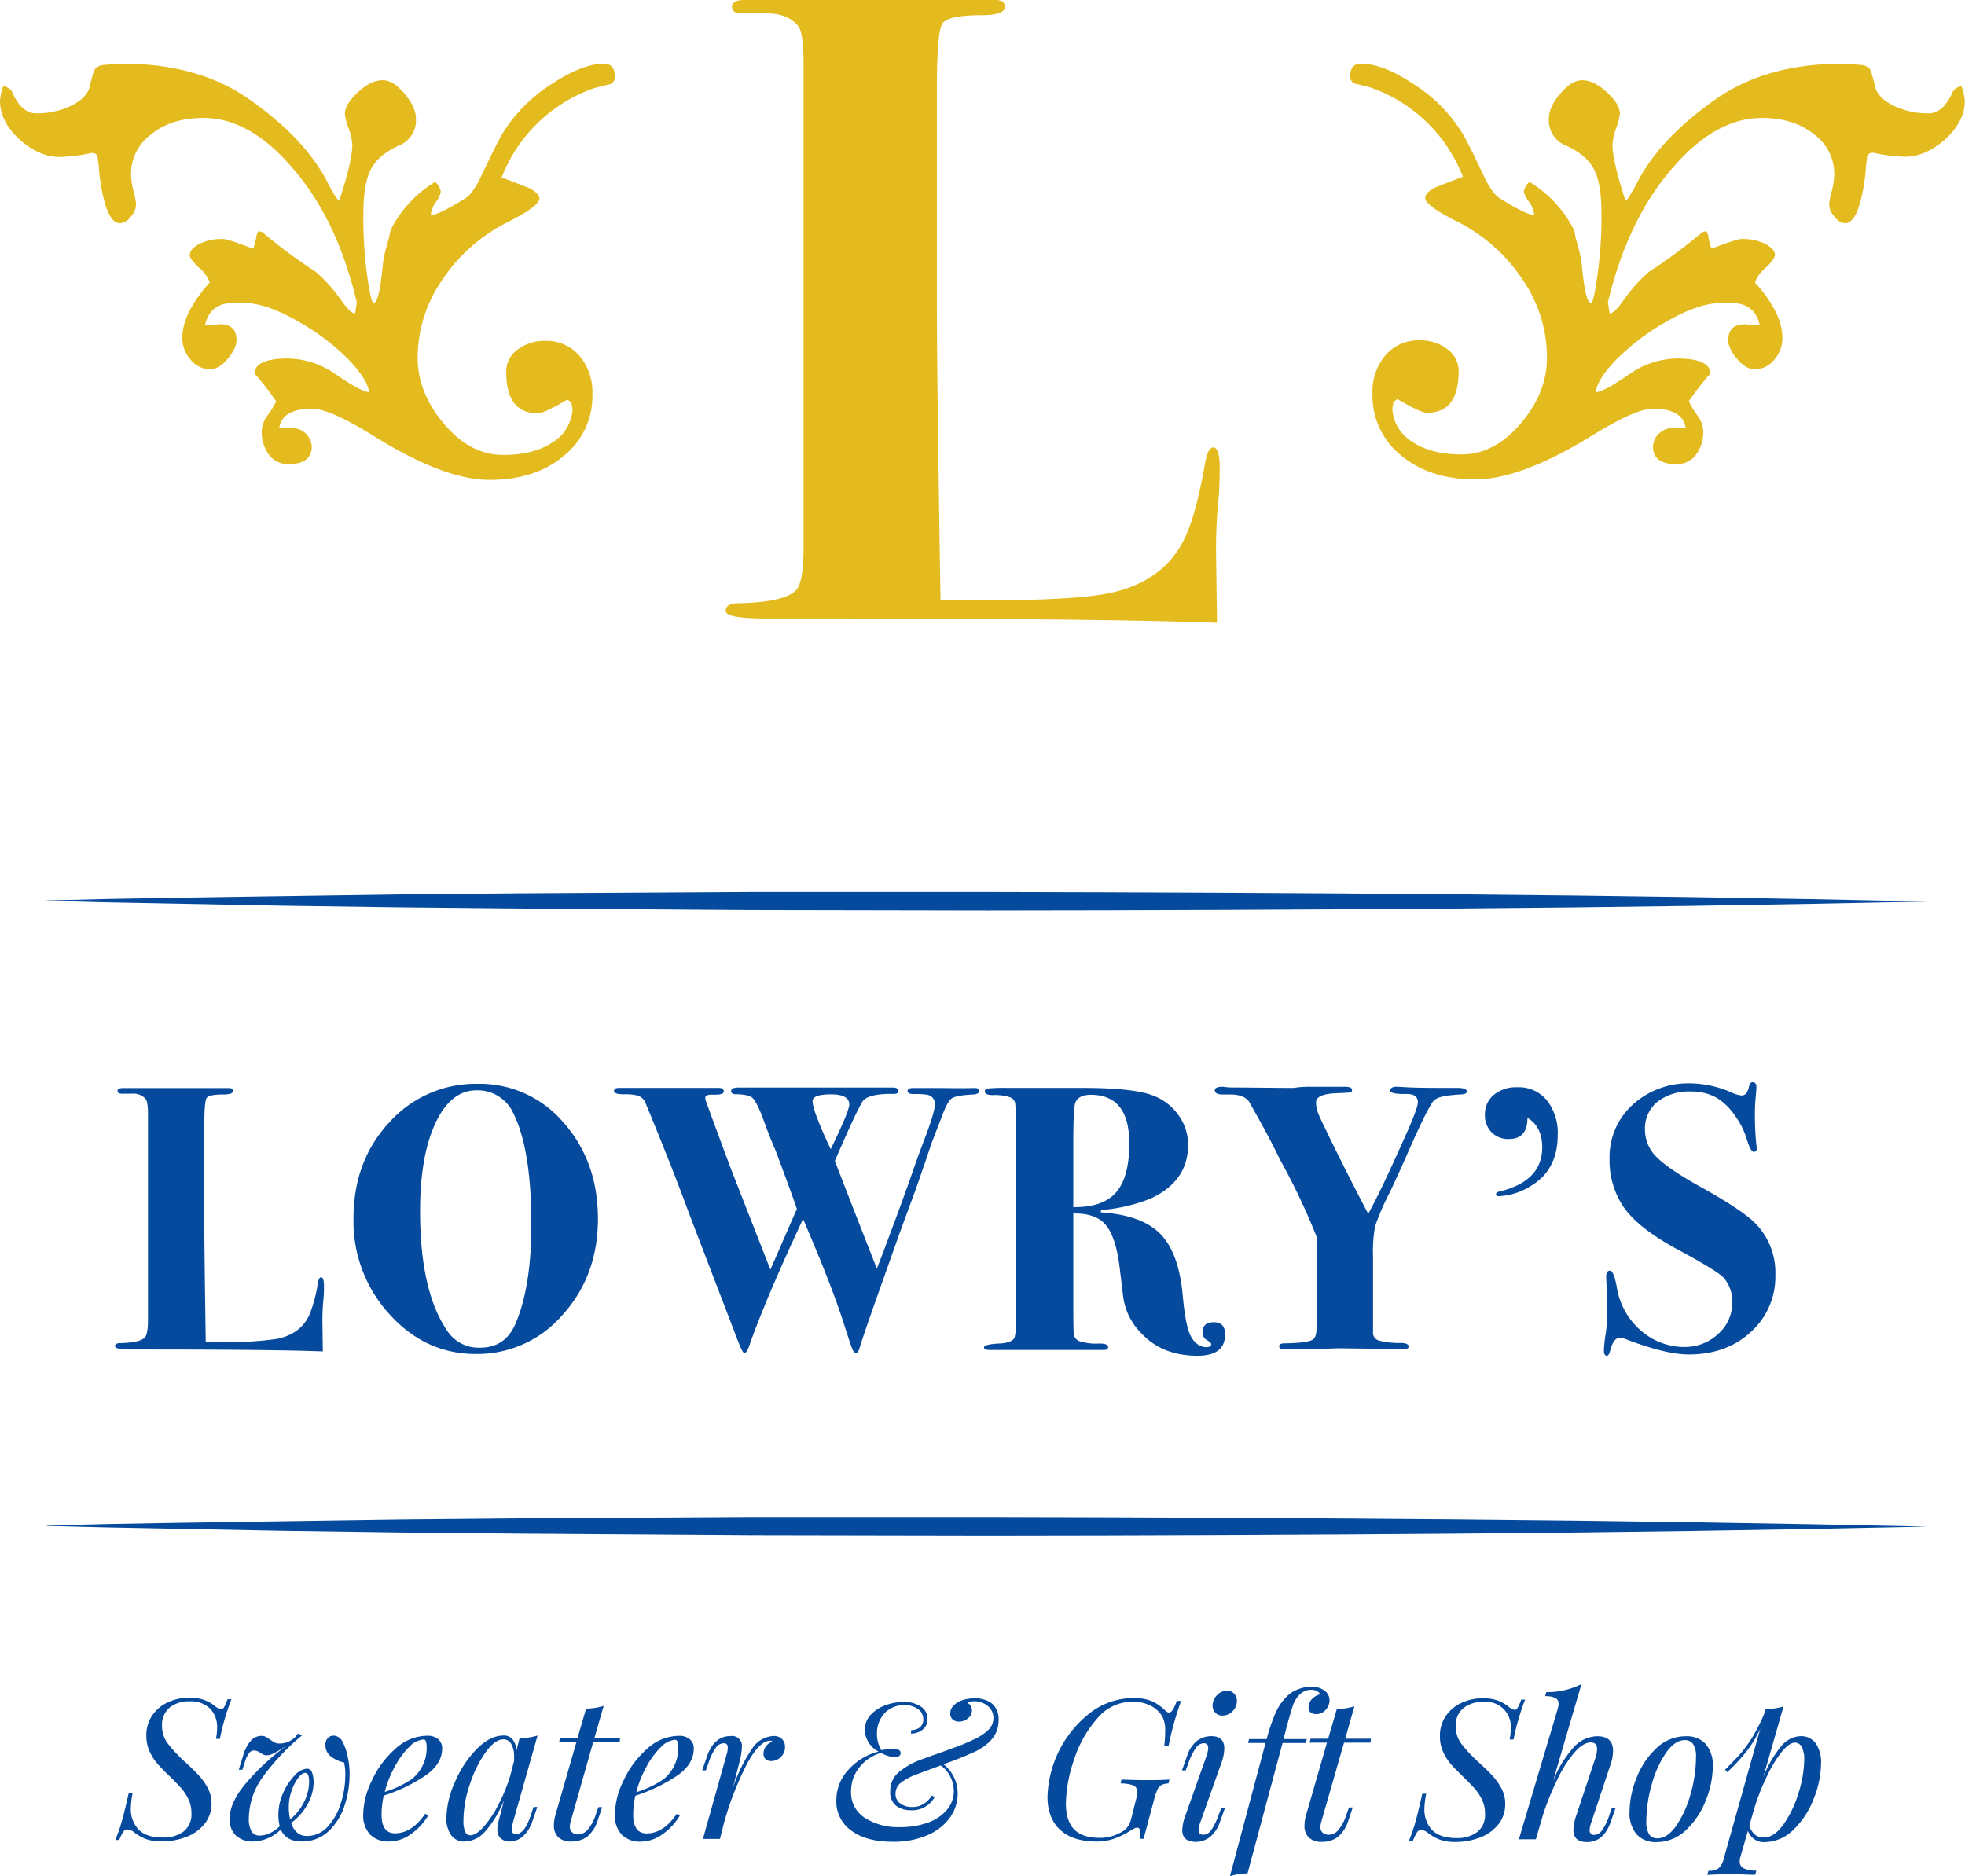 <svg xmlns="http://www.w3.org/2000/svg" width="452.61" height="432.13" viewBox="0 0 452.61 432.13">
  <defs>
    <style>
      .a {
        fill: #e4bb1e;
      }

      .b {
        fill: #064a9d;
      }
    </style>
  </defs>
  <title>Recurso 6</title>
  <g>
    <g>
      <path class="a" d="M280.94,140.17q0,3.92-.21,6.6a119.08,119.08,0,0,0-.61,14.63l.2,14.64q-26.38-1-95.44-1h-8.66c-6,0-9.07-.59-9.07-1.75s1-1.76,2.89-1.76q10.31-.19,13.19-2.88c1.24-1.09,1.86-4.39,1.86-9.88V47.19q0-7-1.25-8.65c-1.68-2-4.25-3-7.73-2.88h-5.22c-1.53,0-2.29-.51-2.29-1.54s1-1.55,2.88-1.55h57.93c1.37,0,2.06.55,2.06,1.65s-1.79,1.85-5.36,1.85q-7.63,0-9,1.86T215.8,54.21v49.06q0,15.06.83,67.41c2.61.14,5.56.2,8.86.2q21.64,0,29.89-1.64,13-2.69,17.73-13.2,2.47-5.35,4.53-17.11c.41-2.19,1-3.29,1.86-3.29S280.94,137.15,280.94,140.17Z" transform="translate(0 -32.57)"/>
      <path class="a" d="M311,50.13c0-1.93.84-2.9,2.5-2.9q5.13,0,12.44,4.94a35.2,35.2,0,0,1,11,11.25q1.31,2.23,4.87,9.74c1.23,2.63,2.45,4.34,3.68,5.13,4,2.46,6.49,3.69,7.37,3.69h.53a6.68,6.68,0,0,0-1.25-3A5.35,5.35,0,0,1,351,76.71a3.6,3.6,0,0,1,1.31-2.23,27.69,27.69,0,0,1,8,7.37q2.5,3.54,2.5,5,0,.12.66,2.43a27.56,27.56,0,0,1,.92,4.67q.79,8.43,2.11,8.43.52-.13,1.31-5.4a96.72,96.72,0,0,0,1.06-15.27q0-7-1.78-10.26c-1.18-2.2-3.36-4-6.51-5.4a6.2,6.2,0,0,1-3.82-6.18q0-2.64,2.63-5.73c1.76-2.06,3.42-3.09,5-3.09q2.76,0,5.73,2.76c2,1.85,3,3.51,3,5a13.48,13.48,0,0,1-.86,3.29,13,13,0,0,0-.85,3.82q0,3.69,3,12.9.66-.27,2.64-4.08,5.13-10.14,18-19.22,11.72-8.28,29.34-8.29c.88,0,1.74.05,2.57.13a10,10,0,0,1,1.12.14c1.67,0,2.68.61,3,1.84s.65,2.41.92,3.55c.52,1.58,1.95,2.94,4.27,4.08a17.92,17.92,0,0,0,8,1.71c2.28,0,4.16-1.75,5.66-5.26a4.12,4.12,0,0,1,1.84-1.05,12.25,12.25,0,0,1,.79,3.42q0,4.86-4.74,9.08-4.47,3.81-8.95,3.81a39.13,39.13,0,0,1-7.37-.92c-.87,0-1.36.35-1.45,1.06-.17,1.31-.3,2.63-.39,3.94C428.74,80.22,427.17,84,425,84a3.35,3.35,0,0,1-2.43-1.51,4.45,4.45,0,0,1-1.25-2.7,16.08,16.08,0,0,1,.59-3.16,17.07,17.07,0,0,0,.59-4,11.34,11.34,0,0,0-4.67-9.14q-4.67-3.75-12-3.75-10.53,0-20.27,11.18Q375,82.77,370.35,102.24l.4,2.5h.13c.62,0,1.63-1,3-2.89a35.13,35.13,0,0,1,6-6.71,122,122,0,0,0,12.24-9.08l.92-.27.4.92a14,14,0,0,0,.79,3.16q5.79-2.24,6.84-2.23a11.54,11.54,0,0,1,5.66,1.18c1.4.79,2.1,1.62,2.1,2.5,0,.61-.7,1.58-2.1,2.9a8.22,8.22,0,0,0-2.5,3.42q6.31,7,6.32,12.76a7.46,7.46,0,0,1-1.91,5.07,5.72,5.72,0,0,1-4.41,2.17c-1.4,0-2.79-.81-4.15-2.43s-2-3-2-4.28c0-2.46,1.32-3.68,3.95-3.68l.79.13h2.5c-.79-3.34-2.94-5-6.45-5h-2.5c-3.33,0-7.39,1.35-12.17,4.08a53.07,53.07,0,0,0-11.91,8.94q-4.35,4.48-4.74,7.51,1.71,0,7.37-3.89a19.89,19.89,0,0,1,11.32-3.88q7.5,0,7.76,3.42a68.79,68.79,0,0,0-5,6.45,19.26,19.26,0,0,0,2,3.29,6.56,6.56,0,0,1,1.31,3.42,8.71,8.71,0,0,1-1.71,5.66,5.47,5.47,0,0,1-4.47,2.11q-5.4,0-5.4-4.08A4.52,4.52,0,0,1,385,131.2h3.29q-.66-4.48-7.63-4.48-3.94,0-13.95,6.19Q350.35,143,339.82,143t-17.11-5.53a17.6,17.6,0,0,1-6.58-14.08,13,13,0,0,1,3-9,9.91,9.91,0,0,1,7.76-3.42,10.19,10.19,0,0,1,6.45,2,6.18,6.18,0,0,1,2.64,5.07q0,9.6-7.24,9.61c-1.06,0-3.34-1.06-6.85-3.16l-.92.65-.26,1.58a9.5,9.5,0,0,0,4.61,7.64q4.33,2.89,11.31,2.89,7.63,0,13.69-7.17t6-15.2a31.49,31.49,0,0,0-5.52-17.77,39.24,39.24,0,0,0-15.53-13.68q-7-3.56-7-5.27c0-.79.75-1.58,2.24-2.37.61-.26,2.76-1.1,6.45-2.5a35.28,35.28,0,0,0-21.19-20.53c-1.23-.35-2.46-.66-3.69-.92A1.73,1.73,0,0,1,311,50.13Z" transform="translate(0 -32.57)"/>
      <path class="a" d="M140.42,52c-1.23.26-2.45.57-3.68.92a35.25,35.25,0,0,0-21.19,20.53c3.69,1.4,5.83,2.24,6.45,2.5,1.49.79,2.24,1.58,2.24,2.37q0,1.71-7,5.27a39.24,39.24,0,0,0-15.53,13.68A31.5,31.5,0,0,0,96.2,115q0,8,6.06,15.2t13.68,7.17q7,0,11.32-2.89a9.5,9.5,0,0,0,4.61-7.64l-.26-1.58-.93-.65c-3.51,2.1-5.79,3.16-6.84,3.16q-7.25,0-7.24-9.61a6.18,6.18,0,0,1,2.64-5.07,10.18,10.18,0,0,1,6.44-2,9.91,9.91,0,0,1,7.77,3.42,13,13,0,0,1,3,9,17.58,17.58,0,0,1-6.59,14.08q-6.57,5.53-17.1,5.53T85.94,132.91q-10-6.19-14-6.19-7,0-7.63,4.48h3.29a4.52,4.52,0,0,1,4.21,4.21q0,4.08-5.4,4.08A5.47,5.47,0,0,1,62,137.38a8.71,8.71,0,0,1-1.71-5.66,6.47,6.47,0,0,1,1.31-3.42,19.26,19.26,0,0,0,2-3.29,66.85,66.85,0,0,0-5-6.45q.27-3.42,7.77-3.42A19.91,19.91,0,0,1,77.65,119q5.66,3.89,7.37,3.89-.4-3-4.74-7.51a53.07,53.07,0,0,0-11.91-8.94c-4.78-2.73-8.84-4.08-12.17-4.08H53.69c-3.5,0-5.65,1.66-6.44,5h2.5l.79-.13c2.63,0,3.94,1.22,3.94,3.68,0,1.23-.68,2.65-2,4.28s-2.74,2.43-4.14,2.43a5.72,5.72,0,0,1-4.41-2.17A7.46,7.46,0,0,1,42,110.4q0-5.79,6.32-12.76a8.22,8.22,0,0,0-2.5-3.42c-1.41-1.32-2.11-2.29-2.11-2.9,0-.88.7-1.71,2.11-2.5a11.54,11.54,0,0,1,5.66-1.18q1,0,6.84,2.23a14,14,0,0,0,.79-3.16l.4-.92.92.27a122,122,0,0,0,12.24,9.08,35.13,35.13,0,0,1,6,6.71c1.4,1.93,2.41,2.89,3,2.89h.13l.39-2.5q-4.6-19.47-15.13-31.32Q57.37,59.73,46.85,59.74q-7.37,0-12,3.75a11.31,11.31,0,0,0-4.67,9.14,17.07,17.07,0,0,0,.59,4,16.91,16.91,0,0,1,.59,3.16,4.51,4.51,0,0,1-1.25,2.7A3.35,3.35,0,0,1,27.64,84q-3.3,0-4.74-11.19c-.09-1.31-.22-2.63-.4-3.94-.08-.71-.57-1.06-1.44-1.06a39.23,39.23,0,0,1-7.37.92q-4.49,0-8.95-3.81Q0,60.66,0,55.79a12.25,12.25,0,0,1,.79-3.42,4.18,4.18,0,0,1,1.84,1.05q2.24,5.27,5.66,5.26a17.84,17.84,0,0,0,8-1.71c2.33-1.14,3.75-2.5,4.28-4.08.26-1.14.57-2.32.92-3.55s1.36-1.84,3-1.84a10,10,0,0,1,1.12-.14c.83-.08,1.69-.13,2.56-.13q17.64,0,29.35,8.29,12.9,9.09,18,19.22c1.32,2.54,2.19,3.9,2.63,4.08q3-9.21,3-12.9a13,13,0,0,0-.85-3.82,13,13,0,0,1-.86-3.29c0-1.49,1-3.15,3-5s3.88-2.76,5.73-2.76c1.58,0,3.24,1,5,3.09s2.63,4,2.63,5.73A6.2,6.2,0,0,1,92,66.05q-4.74,2.1-6.51,5.4T83.7,81.71a98,98,0,0,0,1,15.27q.8,5.26,1.32,5.4,1.32,0,2.11-8.43a27.56,27.56,0,0,1,.92-4.67q.66-2.31.66-2.43,0-1.45,2.5-5a27.78,27.78,0,0,1,8-7.37,3.57,3.57,0,0,1,1.32,2.23A5.35,5.35,0,0,1,100.48,79a6.57,6.57,0,0,0-1.25,3h.53q1.3,0,7.37-3.69c1.23-.79,2.45-2.5,3.68-5.13q3.56-7.5,4.87-9.74a35.2,35.2,0,0,1,11-11.25q7.3-4.94,12.44-4.94c1.66,0,2.5,1,2.5,2.9A1.73,1.73,0,0,1,140.42,52Z" transform="translate(0 -32.57)"/>
    </g>
    <g>
      <path class="b" d="M50.64,433.14h-.9a12.69,12.69,0,0,0,.27-2.57,6.18,6.18,0,0,0-1.57-4.36,6.27,6.27,0,0,0-4.81-1.72,6.91,6.91,0,0,0-4.57,1.44,5.24,5.24,0,0,0-1.74,4.28,6.66,6.66,0,0,0,1.37,4.05,33.63,33.63,0,0,0,4.12,4.36c1.29,1.17,2.32,2.2,3.1,3.06a14,14,0,0,1,2,2.89,7.25,7.25,0,0,1,.81,3.37A7.43,7.43,0,0,1,47,452.87a10,10,0,0,1-4.3,2.94,15.75,15.75,0,0,1-5.4.95,10.33,10.33,0,0,1-3.8-.59,11.2,11.2,0,0,1-2.59-1.49A2.66,2.66,0,0,0,29.3,454a1.06,1.06,0,0,0-.9.54,13.25,13.25,0,0,0-.95,1.89h-.9A35.36,35.36,0,0,0,28,452.32c.47-1.61,1-3.83,1.65-6.68h.9a18.93,18.93,0,0,0-.41,3.33,6.86,6.86,0,0,0,1.8,5.08c1.2,1.2,3,1.81,5.53,1.81a7.63,7.63,0,0,0,4.84-1.4,5,5,0,0,0,1.78-4.23,7.33,7.33,0,0,0-.67-3.15,11,11,0,0,0-1.64-2.54c-.65-.73-1.54-1.66-2.68-2.77a40.73,40.73,0,0,1-2.85-2.93,11.22,11.22,0,0,1-1.8-2.83,8.46,8.46,0,0,1-.74-3.6,7.94,7.94,0,0,1,1.42-4.77,8.8,8.8,0,0,1,3.69-3,11.54,11.54,0,0,1,4.79-1,10.06,10.06,0,0,1,3.19.45,9.14,9.14,0,0,1,2.66,1.44,3.43,3.43,0,0,0,1.48.81c.24,0,.48-.18.7-.56A10.38,10.38,0,0,0,52.4,424h.9A54.55,54.55,0,0,0,50.64,433.14Z" transform="translate(0 -32.57)"/>
      <path class="b" d="M80.51,441.48a21.93,21.93,0,0,1-1.19,7.15,14,14,0,0,1-3.69,5.83,8.78,8.78,0,0,1-6.19,2.31q-3.56,0-4.77-2.75a9.33,9.33,0,0,1-6.21,2.75,5.52,5.52,0,0,1-4.23-1.47,5.2,5.2,0,0,1-1.35-3.67q0-3.83,3.79-8.3a55.07,55.07,0,0,1,9.13-8.48,11.5,11.5,0,0,0-1,.63,21.26,21.26,0,0,1-2,1.1,3.13,3.13,0,0,1-1.35.34,1.79,1.79,0,0,1-1-.27c-.28-.18-.46-.28-.52-.31a2.62,2.62,0,0,0-1.35-.54,1.51,1.51,0,0,0-1.21.6,7.15,7.15,0,0,0-1,2.18l-.54,1.67H55L56,437a8.77,8.77,0,0,1,1.87-3.55,3.25,3.25,0,0,1,2.32-1,2.13,2.13,0,0,1,1,.2,7.63,7.63,0,0,1,1,.65c.45.3.82.53,1.1.68a2.15,2.15,0,0,0,1,.22,5.33,5.33,0,0,0,1.94-.33A5.77,5.77,0,0,0,68,432.74l.63-.85.94.45a51.74,51.74,0,0,0-8.87,9.35,16.5,16.5,0,0,0-3.38,9.68,5.79,5.79,0,0,0,.63,3.1,2.08,2.08,0,0,0,1.84.95,5.59,5.59,0,0,0,2.32-.54,8.29,8.29,0,0,0,2.32-1.62,11,11,0,0,1-.31-2.66,12.23,12.23,0,0,1,1.1-5,13.56,13.56,0,0,1,2.66-4.05A4.25,4.25,0,0,1,70.66,440a1.25,1.25,0,0,1,1.24.94,6.71,6.71,0,0,1,.34,2.21,10.56,10.56,0,0,1-1.31,4.9,13.8,13.8,0,0,1-3.87,4.46c.69,2,1.89,3,3.6,3a6.37,6.37,0,0,0,4.88-2.21,14.13,14.13,0,0,0,3-5.44,21.51,21.51,0,0,0,1-6.3,11,11,0,0,0-.31-3,7,7,0,0,1-2.95-1.33,3.21,3.21,0,0,1-1.32-2.68,2.17,2.17,0,0,1,.56-1.62,1.87,1.87,0,0,1,1.33-.54,2.39,2.39,0,0,1,2.07,1.45,12.72,12.72,0,0,1,1.26,3.87A16,16,0,0,1,80.51,441.48Zm-11.83.67a10.44,10.44,0,0,0-1.53,3,11.14,11.14,0,0,0-.63,3.66,11.93,11.93,0,0,0,.31,2.88,12.11,12.11,0,0,0,3.2-4,10.14,10.14,0,0,0,1.17-4.61c0-1.41-.28-2.11-.85-2.11S69.28,441.37,68.68,442.15Z" transform="translate(0 -32.57)"/>
      <path class="b" d="M97.75,441.75a37.17,37.17,0,0,1-9.36,4.45,20.42,20.42,0,0,0-.5,4.37q0,4.32,3.1,4.32,3.87,0,6.94-4.5l.72.36a13.82,13.82,0,0,1-3.9,4.25,8.62,8.62,0,0,1-5.15,1.78,5.82,5.82,0,0,1-4.37-1.62,6.52,6.52,0,0,1-1.57-4.73,18.48,18.48,0,0,1,2-7.71,21.88,21.88,0,0,1,5.42-7.31,11,11,0,0,1,7.43-3,3.71,3.71,0,0,1,2.38.77,2.69,2.69,0,0,1,.95,2.21Q101.85,439,97.75,441.75Zm-3.44-6.82A18.45,18.45,0,0,0,91,439.41a24.74,24.74,0,0,0-2.37,5.94,23.47,23.47,0,0,0,6.12-2.88,9,9,0,0,0,2.59-3.17,8.91,8.91,0,0,0,.93-4,4.7,4.7,0,0,0-.18-1.62.57.57,0,0,0-.54-.4A5,5,0,0,0,94.31,434.93Z" transform="translate(0 -32.57)"/>
      <path class="b" d="M122.9,448.83h.86l-1.13,3.29a7.81,7.81,0,0,1-2.3,3.57,4.57,4.57,0,0,1-2.88,1.1,3.26,3.26,0,0,1-1.48-.31,2.52,2.52,0,0,1-1-.86,3,3,0,0,1-.41-1.57,8.27,8.27,0,0,1,.32-2.12c.21-.78.34-1.27.41-1.48l.81-3.24a24.42,24.42,0,0,1-4.39,7.31,6.56,6.56,0,0,1-4.66,2.27,3.65,3.65,0,0,1-3.15-1.49,6.59,6.59,0,0,1-1.08-4,20.88,20.88,0,0,1,1.94-8.14,24.6,24.6,0,0,1,5-7.65q3.1-3.15,6.3-3.15a2.48,2.48,0,0,1,2,.9,4.36,4.36,0,0,1,.9,2.52l.72-2.79a15.07,15.07,0,0,0,4.14-.62l-5.63,19.88-.18.7a3.91,3.91,0,0,0-.14,1c0,.75.33,1.12,1,1.12q2,0,3.47-4.58Zm-11.52,4.59a24.65,24.65,0,0,0,3.44-5.16,37.41,37.41,0,0,0,2.77-6.86l.82-3.19a8.63,8.63,0,0,0,0-1,5.54,5.54,0,0,0-.65-2.9,2,2,0,0,0-1.82-1.06c-1.29,0-2.66,1-4.1,3a27,27,0,0,0-3.62,7.38,26,26,0,0,0-1.47,8.25,6.39,6.39,0,0,0,.4,2.66,1.27,1.27,0,0,0,1.17.81C109.2,455.35,110.21,454.71,111.38,453.42Z" transform="translate(0 -32.57)"/>
      <path class="b" d="M131.4,452.34a4.21,4.21,0,0,0-.13,1,1.63,1.63,0,0,0,.54,1.35,2,2,0,0,0,1.39.46,3,3,0,0,0,2.1-1,10.25,10.25,0,0,0,1.91-3.53l.63-1.76h.86l-.95,2.84a8,8,0,0,1-2.45,3.93,6,6,0,0,1-3.72,1.15,4.09,4.09,0,0,1-3-1,3.72,3.72,0,0,1-1-2.75,9.24,9.24,0,0,1,.41-2.56l4.77-16.56h-4l.23-.9H133l2-6.84a14.71,14.71,0,0,0,4.05-.63L136.9,433h5.94l-.13.9h-6.08Z" transform="translate(0 -32.57)"/>
      <path class="b" d="M155.71,441.78a37.52,37.52,0,0,1-9.36,4.45,19.74,19.74,0,0,0-.5,4.37q0,4.32,3.1,4.32,3.87,0,6.93-4.5l.72.36a13.78,13.78,0,0,1-3.89,4.25,8.62,8.62,0,0,1-5.15,1.78,5.82,5.82,0,0,1-4.37-1.62,6.54,6.54,0,0,1-1.57-4.73,18.56,18.56,0,0,1,2-7.72,22,22,0,0,1,5.42-7.31,11,11,0,0,1,7.43-3,3.66,3.66,0,0,1,2.38.77,2.67,2.67,0,0,1,.95,2.2C159.8,437.82,158.44,440,155.71,441.78ZM152.27,435a18.45,18.45,0,0,0-3.33,4.48,24.74,24.74,0,0,0-2.37,5.94,23.47,23.47,0,0,0,6.12-2.88,9.11,9.11,0,0,0,2.59-3.17,8.94,8.94,0,0,0,.93-4,4.7,4.7,0,0,0-.18-1.62.57.57,0,0,0-.54-.4A5,5,0,0,0,152.27,435Z" transform="translate(0 -32.57)"/>
      <path class="b" d="M180.1,433.15a2.51,2.51,0,0,1,.72,1.85,3.08,3.08,0,0,1-.95,2.29,3,3,0,0,1-2.2.95,2,2,0,0,1-1.31-.43,1.49,1.49,0,0,1-.49-1.19,2.86,2.86,0,0,1,.54-1.76,3.57,3.57,0,0,1,1.49-1.12.68.68,0,0,0-.5-.18c-1.62,0-3.38,1.74-5.29,5.24a71.62,71.62,0,0,0-5.38,13.83l-.9,3.56h-3.92l5.41-19.3a5.87,5.87,0,0,0,.32-1.75c0-.69-.32-1-.95-1a2.32,2.32,0,0,0-1.82,1.06,12.46,12.46,0,0,0-1.69,3.53l-.59,1.66h-.85l1.13-3.28q1.62-4.63,5.44-4.63a2.29,2.29,0,0,1,2.57,2.61,16.11,16.11,0,0,1-.63,3.69l-1.45,5.67a36.77,36.77,0,0,1,4.57-9.25,6.12,6.12,0,0,1,4.8-2.72A2.6,2.6,0,0,1,180.1,433.15Z" transform="translate(0 -32.57)"/>
      <path class="b" d="M228.5,425a4.74,4.74,0,0,1,1.51,3.87,6.61,6.61,0,0,1-1.31,4.05,11.55,11.55,0,0,1-4.19,3.19,75.91,75.91,0,0,1-7.2,2.87,8.47,8.47,0,0,1,3.28,6.76,9.38,9.38,0,0,1-1.8,5.55,12.17,12.17,0,0,1-5.2,4.05,19.44,19.44,0,0,1-8,1.5q-6,0-9.47-2.54a8.17,8.17,0,0,1-3.48-7,10.32,10.32,0,0,1,2.73-7,14,14,0,0,1,7-4.25,5.84,5.84,0,0,1-2.34-2.16,5.51,5.51,0,0,1-.81-2.88,4.9,4.9,0,0,1,1.33-3.42,8.6,8.6,0,0,1,3.4-2.2,12,12,0,0,1,4.18-.76,6.76,6.76,0,0,1,4,1.08,3.32,3.32,0,0,1,1.51,2.83,2.93,2.93,0,0,1-1.17,2.5,4.3,4.3,0,0,1-2.66.88l.09-.81a3.05,3.05,0,0,0,2-.65,2.29,2.29,0,0,0,.76-1.83,2.81,2.81,0,0,0-1.23-2.38,5.2,5.2,0,0,0-3.13-.9,6,6,0,0,0-4.55,1.88A6.71,6.71,0,0,0,202,432a7.15,7.15,0,0,0,1,3.73,17.47,17.47,0,0,1,2.83-.27c1.08,0,1.62.32,1.62.95a.78.78,0,0,1-.4.7,1.91,1.91,0,0,1-1,.25,7.7,7.7,0,0,1-3.11-1,9.6,9.6,0,0,0-5,3.35,8.74,8.74,0,0,0-1.91,5.52,6.91,6.91,0,0,0,3.12,6.07,14.17,14.17,0,0,0,8.17,2.17,18.26,18.26,0,0,0,6.3-1,10.25,10.25,0,0,0,4.45-2.94,6.67,6.67,0,0,0,1.63-4.39,7.42,7.42,0,0,0-.77-3.22,7,7,0,0,0-2.25-2.67L211,441.36a13.22,13.22,0,0,0-3.38,1.8,3.19,3.19,0,0,0-1.35,2.65,2.62,2.62,0,0,0,1.1,2.21,4.48,4.48,0,0,0,2.72.81,4.63,4.63,0,0,0,2.88-.86,6.83,6.83,0,0,0,1.71-1.8l.59.41a5.88,5.88,0,0,1-5.36,3,5.64,5.64,0,0,1-3.46-1,3.89,3.89,0,0,1-1.39-3.38,5.61,5.61,0,0,1,1.86-4.31,17.39,17.39,0,0,1,5.61-3.11l2.2-.81q2.3-.79,5.07-1.82a43.45,43.45,0,0,0,4.39-1.82,12.48,12.48,0,0,0,3.42-2.22,3.77,3.77,0,0,0,1.21-2.77,3.49,3.49,0,0,0-1.28-2.77,4.7,4.7,0,0,0-3.17-1.1c-.78,0-1.26.13-1.44.4a1.93,1.93,0,0,1,.7.72,2.07,2.07,0,0,1,.24,1,2.3,2.3,0,0,1-.9,1.8,3.11,3.11,0,0,1-2.07.77,2.12,2.12,0,0,1-1.46-.5,1.76,1.76,0,0,1-.56-1.39,2.47,2.47,0,0,1,.63-1.67,4.7,4.7,0,0,1,1.62-1.17,8.1,8.1,0,0,1,3.28-.63A6.26,6.26,0,0,1,228.5,425Z" transform="translate(0 -32.57)"/>
      <path class="b" d="M256.12,455.55a10.23,10.23,0,0,0,2.31-1,4.16,4.16,0,0,0,1.36-1.21,5.75,5.75,0,0,0,.72-1.62l1-4a9.56,9.56,0,0,0,.41-2.34,1.51,1.51,0,0,0-.81-1.51,8.83,8.83,0,0,0-3-.47l.22-.9c1.59.09,3.7.14,6.31.14,2.06,0,3.64-.05,4.72-.13l-.23.89a4.34,4.34,0,0,0-1.59.36,2.19,2.19,0,0,0-.9,1,12.41,12.41,0,0,0-.84,2.49l-2.39,8.91h-.9a4.81,4.81,0,0,0,.14-1.17c0-.93-.22-1.39-.67-1.39a1.6,1.6,0,0,0-.61.13,7.37,7.37,0,0,0-1.11.63,18.41,18.41,0,0,1-3.73,1.8,12.06,12.06,0,0,1-3.92.63q-5.49,0-8.41-2.69t-2.92-7.62A25.42,25.42,0,0,1,251,427.22a16.19,16.19,0,0,1,10.11-3.48,10.27,10.27,0,0,1,4.3.75,11.25,11.25,0,0,1,3.08,2.18,1.12,1.12,0,0,0,.76.4c.3,0,.59-.2.88-.62a9.13,9.13,0,0,0,.92-2.07h1a72.69,72.69,0,0,0-2.88,10.34h-1a29.51,29.51,0,0,0,.22-3.37,7.09,7.09,0,0,0-.62-3.29,6.44,6.44,0,0,0-2.79-2.59,9.19,9.19,0,0,0-4.14-.92,10.61,10.61,0,0,0-8.13,3.91,26.58,26.58,0,0,0-5.31,9.45A32.48,32.48,0,0,0,245.52,448q0,4.05,1.91,6c1.28,1.29,3.23,1.94,5.87,1.94A9.66,9.66,0,0,0,256.12,455.55Z" transform="translate(0 -32.57)"/>
      <path class="b" d="M278.29,435.27c0-.75-.33-1.13-1-1.13a2.31,2.31,0,0,0-1.85,1.08,14.62,14.62,0,0,0-1.71,3.51l-.63,1.67h-.85l1.17-3.29a7,7,0,0,1,2.41-3.6,5.49,5.49,0,0,1,3.17-1c2,0,3,.95,3,2.84a10.33,10.33,0,0,1-.72,3.46l-4.83,13.63a5.77,5.77,0,0,0-.36,1.67c0,.75.36,1.12,1.08,1.12a2.26,2.26,0,0,0,1.76-1,14.55,14.55,0,0,0,1.76-3.55l.63-1.67h.85L281,452.24a7.44,7.44,0,0,1-2.36,3.55,5.26,5.26,0,0,1-3.18,1.08c-2.1,0-3.15-.92-3.15-2.75a11.25,11.25,0,0,1,.81-3.55l4.83-13.64A5.72,5.72,0,0,0,278.29,435.27Zm2-12.17a3.09,3.09,0,0,1,2.31-1.06,2.18,2.18,0,0,1,1.67.68,2.34,2.34,0,0,1,.63,1.66,3.29,3.29,0,0,1-1,2.39,3.22,3.22,0,0,1-2.34,1,2.17,2.17,0,0,1-1.62-.65,2.3,2.3,0,0,1-.63-1.65A3.35,3.35,0,0,1,280.3,423.1Z" transform="translate(0 -32.57)"/>
      <path class="b" d="M305.09,422a2.79,2.79,0,0,1,1.15,2.3,3.11,3.11,0,0,1-.88,2.13,2.78,2.78,0,0,1-2.14,1,2.13,2.13,0,0,1-1.35-.4,1.28,1.28,0,0,1-.45-1.13,2.72,2.72,0,0,1,.7-1.87,4,4,0,0,1,1.87-1.14c0-.27-.2-.52-.61-.75a3,3,0,0,0-1.46-.33,3.83,3.83,0,0,0-2.61,1.17,6.32,6.32,0,0,0-1.58,2.72c-.42,1.24-.94,3.08-1.58,5.51l-.49,1.93v.05H301l-.27.9h-5.31l-8.07,30.05a14.71,14.71,0,0,0-4.05.63l8.2-30.69h-4.05l.27-.9h4.05v-.05a40.19,40.19,0,0,1,2.05-6,12.36,12.36,0,0,1,2.55-3.75,7.47,7.47,0,0,1,2.54-1.64,8.09,8.09,0,0,1,3.08-.61A4.94,4.94,0,0,1,305.09,422Z" transform="translate(0 -32.57)"/>
      <path class="b" d="M304.29,452.43a4.13,4.13,0,0,0-.14,1,1.66,1.66,0,0,0,.54,1.35,2.12,2.12,0,0,0,1.4.45,2.91,2.91,0,0,0,2.09-1,10,10,0,0,0,1.91-3.53l.63-1.76h.86l-.95,2.84a8.12,8.12,0,0,1-2.45,3.94,6,6,0,0,1-3.71,1.14,4.11,4.11,0,0,1-3-1,3.72,3.72,0,0,1-1-2.75,9.24,9.24,0,0,1,.41-2.56L305.65,434h-4l.22-.9h4.05l2-6.84a15.14,15.14,0,0,0,4.05-.62l-2.12,7.46h5.94l-.14.9h-6.07Z" transform="translate(0 -32.57)"/>
      <path class="b" d="M348.62,433.28h-.9a12.69,12.69,0,0,0,.27-2.57,5.71,5.71,0,0,0-6.38-6.08,6.91,6.91,0,0,0-4.57,1.44,5.24,5.24,0,0,0-1.74,4.28,6.66,6.66,0,0,0,1.37,4,33.63,33.63,0,0,0,4.12,4.36c1.29,1.17,2.32,2.2,3.1,3.06a14,14,0,0,1,2,2.89,7.25,7.25,0,0,1,.81,3.37A7.38,7.38,0,0,1,345,453a10,10,0,0,1-4.3,2.94,15.75,15.75,0,0,1-5.4.95,10.33,10.33,0,0,1-3.8-.59,11.2,11.2,0,0,1-2.59-1.49,2.66,2.66,0,0,0-1.62-.67,1.06,1.06,0,0,0-.9.54,13.48,13.48,0,0,0-.94,1.89h-.9a39.54,39.54,0,0,0,1.42-4.12c.46-1.61,1-3.83,1.64-6.68h.9a18.93,18.93,0,0,0-.41,3.33,6.86,6.86,0,0,0,1.8,5.08c1.2,1.2,3.05,1.81,5.54,1.81a7.6,7.6,0,0,0,4.83-1.4,5,5,0,0,0,1.78-4.23,7.18,7.18,0,0,0-.67-3.15,11,11,0,0,0-1.64-2.54c-.65-.73-1.54-1.66-2.68-2.77s-2.15-2.11-2.85-2.92a11.65,11.65,0,0,1-1.8-2.84,8.46,8.46,0,0,1-.74-3.6,7.94,7.94,0,0,1,1.42-4.77,8.8,8.8,0,0,1,3.69-3,11.7,11.7,0,0,1,4.79-1,10.17,10.17,0,0,1,3.2.45,9.22,9.22,0,0,1,2.65,1.44,3.44,3.44,0,0,0,1.49.81c.23,0,.47-.18.69-.56a10.74,10.74,0,0,0,.79-1.82h.9A54.55,54.55,0,0,0,348.62,433.28Z" transform="translate(0 -32.57)"/>
      <path class="b" d="M372.15,449,371,452.28c-1.08,3.09-2.9,4.63-5.44,4.63q-3.15,0-3.15-2.79a11.7,11.7,0,0,1,.72-3.51l4.28-12.87a6.79,6.79,0,0,0,.45-2.25q0-1.53-1.44-1.53c-1.11,0-2.3.7-3.58,2.09a27.32,27.32,0,0,0-3.85,5.87,63.25,63.25,0,0,0-3.6,8.78l-1.62,5.57h-3.92l8.93-30a5,5,0,0,0,.22-1.21,1.43,1.43,0,0,0-.72-1.33,5,5,0,0,0-2.38-.43l.27-.94a17.54,17.54,0,0,0,8.1-1.85l-6.54,22.32a26.16,26.16,0,0,1,4.87-7.89,7.41,7.41,0,0,1,5.31-2.41q3.65,0,3.64,3.42a10.52,10.52,0,0,1-.68,3.38l-4.37,13.14a5.73,5.73,0,0,0-.36,1.71,1,1,0,0,0,1.08,1.08,2.29,2.29,0,0,0,1.73-1,12.21,12.21,0,0,0,1.74-3.57l.58-1.67Z" transform="translate(0 -32.57)"/>
      <path class="b" d="M376.92,442.22a18.53,18.53,0,0,1,4.55-6.88,9.74,9.74,0,0,1,6.89-2.81,5.89,5.89,0,0,1,4.52,1.78,7.58,7.58,0,0,1,1.64,5.29,21.26,21.26,0,0,1-1.58,7.63,18.53,18.53,0,0,1-4.55,6.88,9.74,9.74,0,0,1-6.89,2.81,5.87,5.87,0,0,1-4.52-1.78,7.58,7.58,0,0,1-1.64-5.29A21.26,21.26,0,0,1,376.92,442.22Zm6.82-5.87a24.08,24.08,0,0,0-3.29,7.32,31.18,31.18,0,0,0-1.24,8.43,5.47,5.47,0,0,0,.63,3,2.16,2.16,0,0,0,1.93.95q2.3,0,4.35-2.93a24.15,24.15,0,0,0,3.29-7.31,31.18,31.18,0,0,0,1.24-8.43,5.47,5.47,0,0,0-.63-3,2.18,2.18,0,0,0-1.94-.95C386.55,433.43,385.11,434.4,383.74,436.35Z" transform="translate(0 -32.57)"/>
      <path class="b" d="M418.21,434.14a7.65,7.65,0,0,1,1.24,4.75,22.36,22.36,0,0,1-1.63,7.9,19.7,19.7,0,0,1-4.64,7.2,9.64,9.64,0,0,1-6.93,2.94,3.69,3.69,0,0,1-2.2-.7,3.92,3.92,0,0,1-1.44-1.91l-1.71,5.94a3.4,3.4,0,0,0-.18,1.08,1.71,1.71,0,0,0,1,1.66,6.46,6.46,0,0,0,2.83.5l-.27.94-.95,0c-2.6-.09-4.3-.14-5.08-.14s-2.48.06-5,.18l.28-.95a3.72,3.72,0,0,0,2.34-.58,4.27,4.27,0,0,0,1.17-2.2l8.43-30A25.36,25.36,0,0,1,402.3,436a44.19,44.19,0,0,1-4.45,4.81l-.5-.58q2.11-2.07,3.54-3.69a29,29,0,0,0,2.83-3.93,41.3,41.3,0,0,0,2.82-5.69l.18-.63a15.63,15.63,0,0,0,4.09-.63L406.13,442a25.46,25.46,0,0,1,4.21-7.24,6,6,0,0,1,4.43-2.25A4.11,4.11,0,0,1,418.21,434.14Zm-7.45,18.76a25,25,0,0,0,3.49-7.26,26.53,26.53,0,0,0,1.33-7.74A6.13,6.13,0,0,0,415,435a1.74,1.74,0,0,0-1.56-1c-.84,0-1.82.68-2.94,2a28.34,28.34,0,0,0-3.4,5.51,53.17,53.17,0,0,0-3,7.56l-1.17,4.09a4.51,4.51,0,0,0,1.34,2.07,3.07,3.07,0,0,0,1.94.63C407.8,455.89,409.31,454.9,410.76,452.9Z" transform="translate(0 -32.57)"/>
    </g>
    <g>
      <polyline class="a" points="10.77 207.48 217.99 207.58 443.95 207.68"/>
      <path class="b" d="M10.76,240l13.54-.34,13.54-.25L64.91,239,92,238.6l27.07-.25,54.15-.32,54.15,0q54.15.09,108.3.55T444,240.24v0q-54.15,1.19-108.3,1.61t-108.29.46l-54.15-.1-54.15-.37L92,241.58l-27.08-.38-27.07-.52-13.54-.26-13.54-.35Z" transform="translate(0 -32.57)"/>
    </g>
    <g>
      <path class="b" d="M74.62,328.71c0,1.1,0,2-.09,2.79a53,53,0,0,0-.26,6.19l.09,6.19q-11.16-.44-40.36-.44H30.34c-2.56,0-3.84-.24-3.84-.74s.41-.74,1.22-.74c2.91-.06,4.77-.46,5.58-1.22.53-.46.79-1.86.79-4.18V289.39c0-2-.18-3.19-.53-3.66a3.79,3.79,0,0,0-3.27-1.22H28.08c-.64,0-1-.21-1-.65s.41-.65,1.22-.65h24.5q.87,0,.87.69c0,.53-.76.79-2.27.79-2.15,0-3.41.26-3.79.78s-.56,2.82-.56,6.89v20.75q0,6.36.34,28.5,1.66.09,3.75.09a75,75,0,0,0,12.64-.7q5.49-1.12,7.5-5.58a31.44,31.44,0,0,0,1.92-7.23c.17-.93.43-1.4.78-1.4S74.62,327.43,74.62,328.71Z" transform="translate(0 -32.57)"/>
      <path class="b" d="M137.73,313.37q0,13.06-8.15,22.1a25.92,25.92,0,0,1-20,9q-11.6,0-19.88-9.16a31.71,31.71,0,0,1-8.28-22.05q0-13.25,8.24-22.14a26.72,26.72,0,0,1,20.44-8.89,25.29,25.29,0,0,1,19.7,8.93Q137.74,300.12,137.73,313.37Zm-15.34,1.35q0-17.33-4.1-25.59a9,9,0,0,0-8.54-5.4q-5.93,0-9.46,7.57t-3.53,20.28q0,18.46,6.28,27.6a8.61,8.61,0,0,0,7.58,3.83q5.76,0,8.11-5.49Q122.39,329,122.39,314.72Z" transform="translate(0 -32.57)"/>
      <path class="b" d="M225.52,283.9c0,.47-.44.73-1.31.79-2.62.12-4.27.42-5,.91s-1.48,2-2.35,4.4c-.53,1.34-1.31,3.37-2.36,6.1q-1.12,3.4-3.57,10.46-1.23,3.31-3.69,10L203,328.52q-4.49,12.66-5,14.57c-.23.76-.5,1.14-.79,1.14s-.64-.28-.87-.83-.9-2.54-2-6q-2.18-6.8-6.36-16.91l-3-7.14Q176.26,332,172.43,343c-.3.81-.61,1.22-1,1.22s-1-1.54-2.18-4.63l-10.64-27.76q-3.83-10.47-9.85-25a2.89,2.89,0,0,0-2-1.92,11.68,11.68,0,0,0-3.05-.26c-1.51,0-2.27-.26-2.27-.78s.41-.7,1.22-.7h22.93c.75,0,1.13.29,1.13.86s-.93.75-2.79.7c-1,0-1.48.26-1.48.77a2,2,0,0,0,.18.78q1.91,5.3,5.82,15.77l9,23,6.1-14q-1.29-3.81-5-13.69-.71-1.55-1.93-4.73c-.18-.51-.47-1.32-.88-2.41q-1.49-3.94-2.45-4.77c-.64-.54-2-.82-4-.82-.59-.05-.88-.31-.88-.77s.55-.77,1.65-.77h35.22c1.11-.06,1.66.2,1.66.78s-.44.69-1.31.69c-4.13-.06-6.51.64-7.15,2.08Q197,289.1,192.3,300q3,7.83,9.67,24.81,1.41-3.57,3-7.92,1.41-3.66,4.57-12.46,2-5.83,3.42-9.49,2.37-6.2,2.37-8a2.07,2.07,0,0,0-1.75-2.18,16.62,16.62,0,0,0-3.13-.17c-.93,0-1.4-.23-1.4-.7s.44-.69,1.31-.69h6.88q4.46.07,6.72,0h.69C225.22,283.21,225.52,283.44,225.52,283.9ZM195.62,287q0-2.34-4.19-2.34c-2.85,0-4.27.52-4.27,1.56q0,2.16,4.18,11.08Q195.62,288.5,195.62,287Z" transform="translate(0 -32.57)"/>
      <path class="b" d="M282.18,340c0,3.26-2.12,4.88-6.37,4.88-5.34,0-9.61-1.68-12.81-5.07a14.56,14.56,0,0,1-4.27-8.39l-.87-7.16c-.58-4.55-1.65-7.72-3.18-9.53s-4-2.68-7.46-2.62V332q0,6.92.09,7.43a2.07,2.07,0,0,0,1.22,2.06,12.45,12.45,0,0,0,4.62.57c1.39,0,2.09.26,2.09.78s-.35.7-1,.7H227.87c-.82,0-1.22-.21-1.22-.62s1.19-.76,3.57-.86c2-.12,3.14-.58,3.49-1.4A14.2,14.2,0,0,0,234,337V292a45.37,45.37,0,0,0-.17-5.38,1.85,1.85,0,0,0-1.14-1.27,10.9,10.9,0,0,0-3.92-.52c-1.28,0-1.92-.26-1.92-.79s.27-.65.79-.74a36.58,36.58,0,0,1,4.18-.13h17.52q12.21,0,16.65,1.92a12.56,12.56,0,0,1,5.58,4.53,11.56,11.56,0,0,1,2.09,6.71q0,8.37-8.71,12.38a39.89,39.89,0,0,1-11.33,2.62l-.09.52q9.5.61,13.77,5t5.14,14.25q.7,7.85,2.18,9.81a4,4,0,0,0,3.05,2c.88,0,1.31-.23,1.31-.7,0-.23-.33-.55-1-.95a1.93,1.93,0,0,1-1-1.75c0-1.57.87-2.35,2.61-2.35S282.18,338.07,282.18,340Zm-22.06-44q0-11.25-8.89-11.24c-1.92,0-3.11.64-3.57,1.91-.29.82-.44,4-.44,9.51v14.47q6.81.07,9.85-3.4T260.12,296Z" transform="translate(0 -32.57)"/>
      <path class="b" d="M337.88,284c0,.38-.38.6-1.13.66q-5.14.26-6.19,1.22-1,.18-6.63,13-1.21,2.81-3.66,8.05a62.18,62.18,0,0,0-3.5,8,30.54,30.54,0,0,0-.51,6.86v17.57a1.89,1.89,0,0,0,1.27,2,18,18,0,0,0,5,.57c1.28,0,1.92.28,1.92.82s-.56.66-1.67.66l-2-.08c-1.34,0-3.2,0-5.59-.09l-7-.09-2.27.09c-1.63.06-3.09.09-4.37.09l-5.51.08c-.93,0-1.4-.23-1.4-.69s.41-.7,1.22-.7q6.19-.09,6.8-1.13c.41-.41.61-1.34.61-2.79V317.5a151.51,151.51,0,0,0-8.51-17.93q-2.52-5.31-7.12-13.32-1.22-1.56-4.26-1.56h-1.82q-1.74,0-1.74-1c0-.52.61-.79,1.83-.79-.17,0,.08,0,.74.09s1.79.09,3.36.09l10.29.09H298a23,23,0,0,1,3.83-.27h7.85c1.16,0,1.74.24,1.74.7s-.13.56-.39.61-1.3.12-3.1.18q-4.78.17-4.79,2.09a7.24,7.24,0,0,0,.61,2.85q.6,1.44,4.09,8.52,3,6.12,7.31,14.33,2.68-4.79,7.63-15.88,3.81-8.31,3.81-9.8c0-1.29-.85-1.93-2.53-1.93-2.56.06-3.84-.21-3.84-.79s.56-.93,1.66-.88l2.44.14c1.63.08,4.39.13,8.28.13h3.32C337.21,283.21,337.88,283.48,337.88,284Z" transform="translate(0 -32.57)"/>
      <path class="b" d="M358.8,294q0,8.1-6.19,11.76a14.83,14.83,0,0,1-7.41,2.36c-.41,0-.61-.15-.61-.44s.23-.49.7-.61q9.93-2.35,9.94-10.2c0-3.19-1.14-5.46-3.4-6.8,0,3.26-1.43,4.88-4.27,4.88a5.31,5.31,0,0,1-4-1.56,5.52,5.52,0,0,1-1.53-4,5.78,5.78,0,0,1,2.05-4.62,8.09,8.09,0,0,1,5.45-1.75,8.35,8.35,0,0,1,6.76,3A12.11,12.11,0,0,1,358.8,294Z" transform="translate(0 -32.57)"/>
      <path class="b" d="M408.93,326.27a17.08,17.08,0,0,1-5.63,13.12q-5.62,5.19-14.34,5.19-5.31,0-14.64-3.58a3.67,3.67,0,0,0-1.22-.26c-1,0-1.75,1.05-2.27,3.14-.17.64-.41,1-.7,1-.46,0-.69-.41-.69-1.22a31.19,31.19,0,0,1,.43-4,38.28,38.28,0,0,0,.35-5.49c0-1.69,0-3-.09-4-.11-2-.17-3.14-.17-3.49,0-.93.29-1.4.87-1.4s1.1,1.25,1.57,3.75a16.58,16.58,0,0,0,5.49,10,15.3,15.3,0,0,0,9.94,3.83,11.3,11.3,0,0,0,7.93-3,9.47,9.47,0,0,0,3.23-7.24,8.07,8.07,0,0,0-2.1-5.84q-1.56-1.56-10.11-6.19-9.5-5.06-12.9-10.11a19.09,19.09,0,0,1-3.14-11,16.25,16.25,0,0,1,5.32-12.43,19,19,0,0,1,13.43-4.92,24.17,24.17,0,0,1,9.32,2.09,7.19,7.19,0,0,0,2.36.7c.87,0,1.45-.75,1.74-2.27q.18-.78.78-.78c.58,0,.88.38.88,1.13,0,.29-.06,1.11-.18,2.44s-.17,2.44-.17,3.32a69.26,69.26,0,0,0,.35,7.67,2.51,2.51,0,0,1,.08.69c0,.53-.23.79-.69.79s-1-.93-1.57-2.79a18,18,0,0,0-2.75-5.54,14.23,14.23,0,0,0-4-4,11.63,11.63,0,0,0-6.11-1.57,11.9,11.9,0,0,0-7.76,2.35,7.9,7.9,0,0,0-2.87,6.45,8.74,8.74,0,0,0,2.7,6.32q2.7,2.74,10.37,7,9.42,5.23,12.47,8.37A16.18,16.18,0,0,1,408.93,326.27Z" transform="translate(0 -32.57)"/>
    </g>
    <g>
      <polyline class="a" points="10.77 351.48 217.99 351.58 443.95 351.68"/>
      <path class="b" d="M10.76,384l13.54-.34,13.54-.25L64.91,383,92,382.6l27.07-.25,54.15-.32,54.15,0q54.15.09,108.3.55T444,384.24v0q-54.15,1.19-108.3,1.61t-108.29.46l-54.15-.1-54.15-.37L92,385.58l-27.08-.38-27.07-.52-13.54-.26-13.54-.35Z" transform="translate(0 -32.57)"/>
    </g>
  </g>
</svg>
